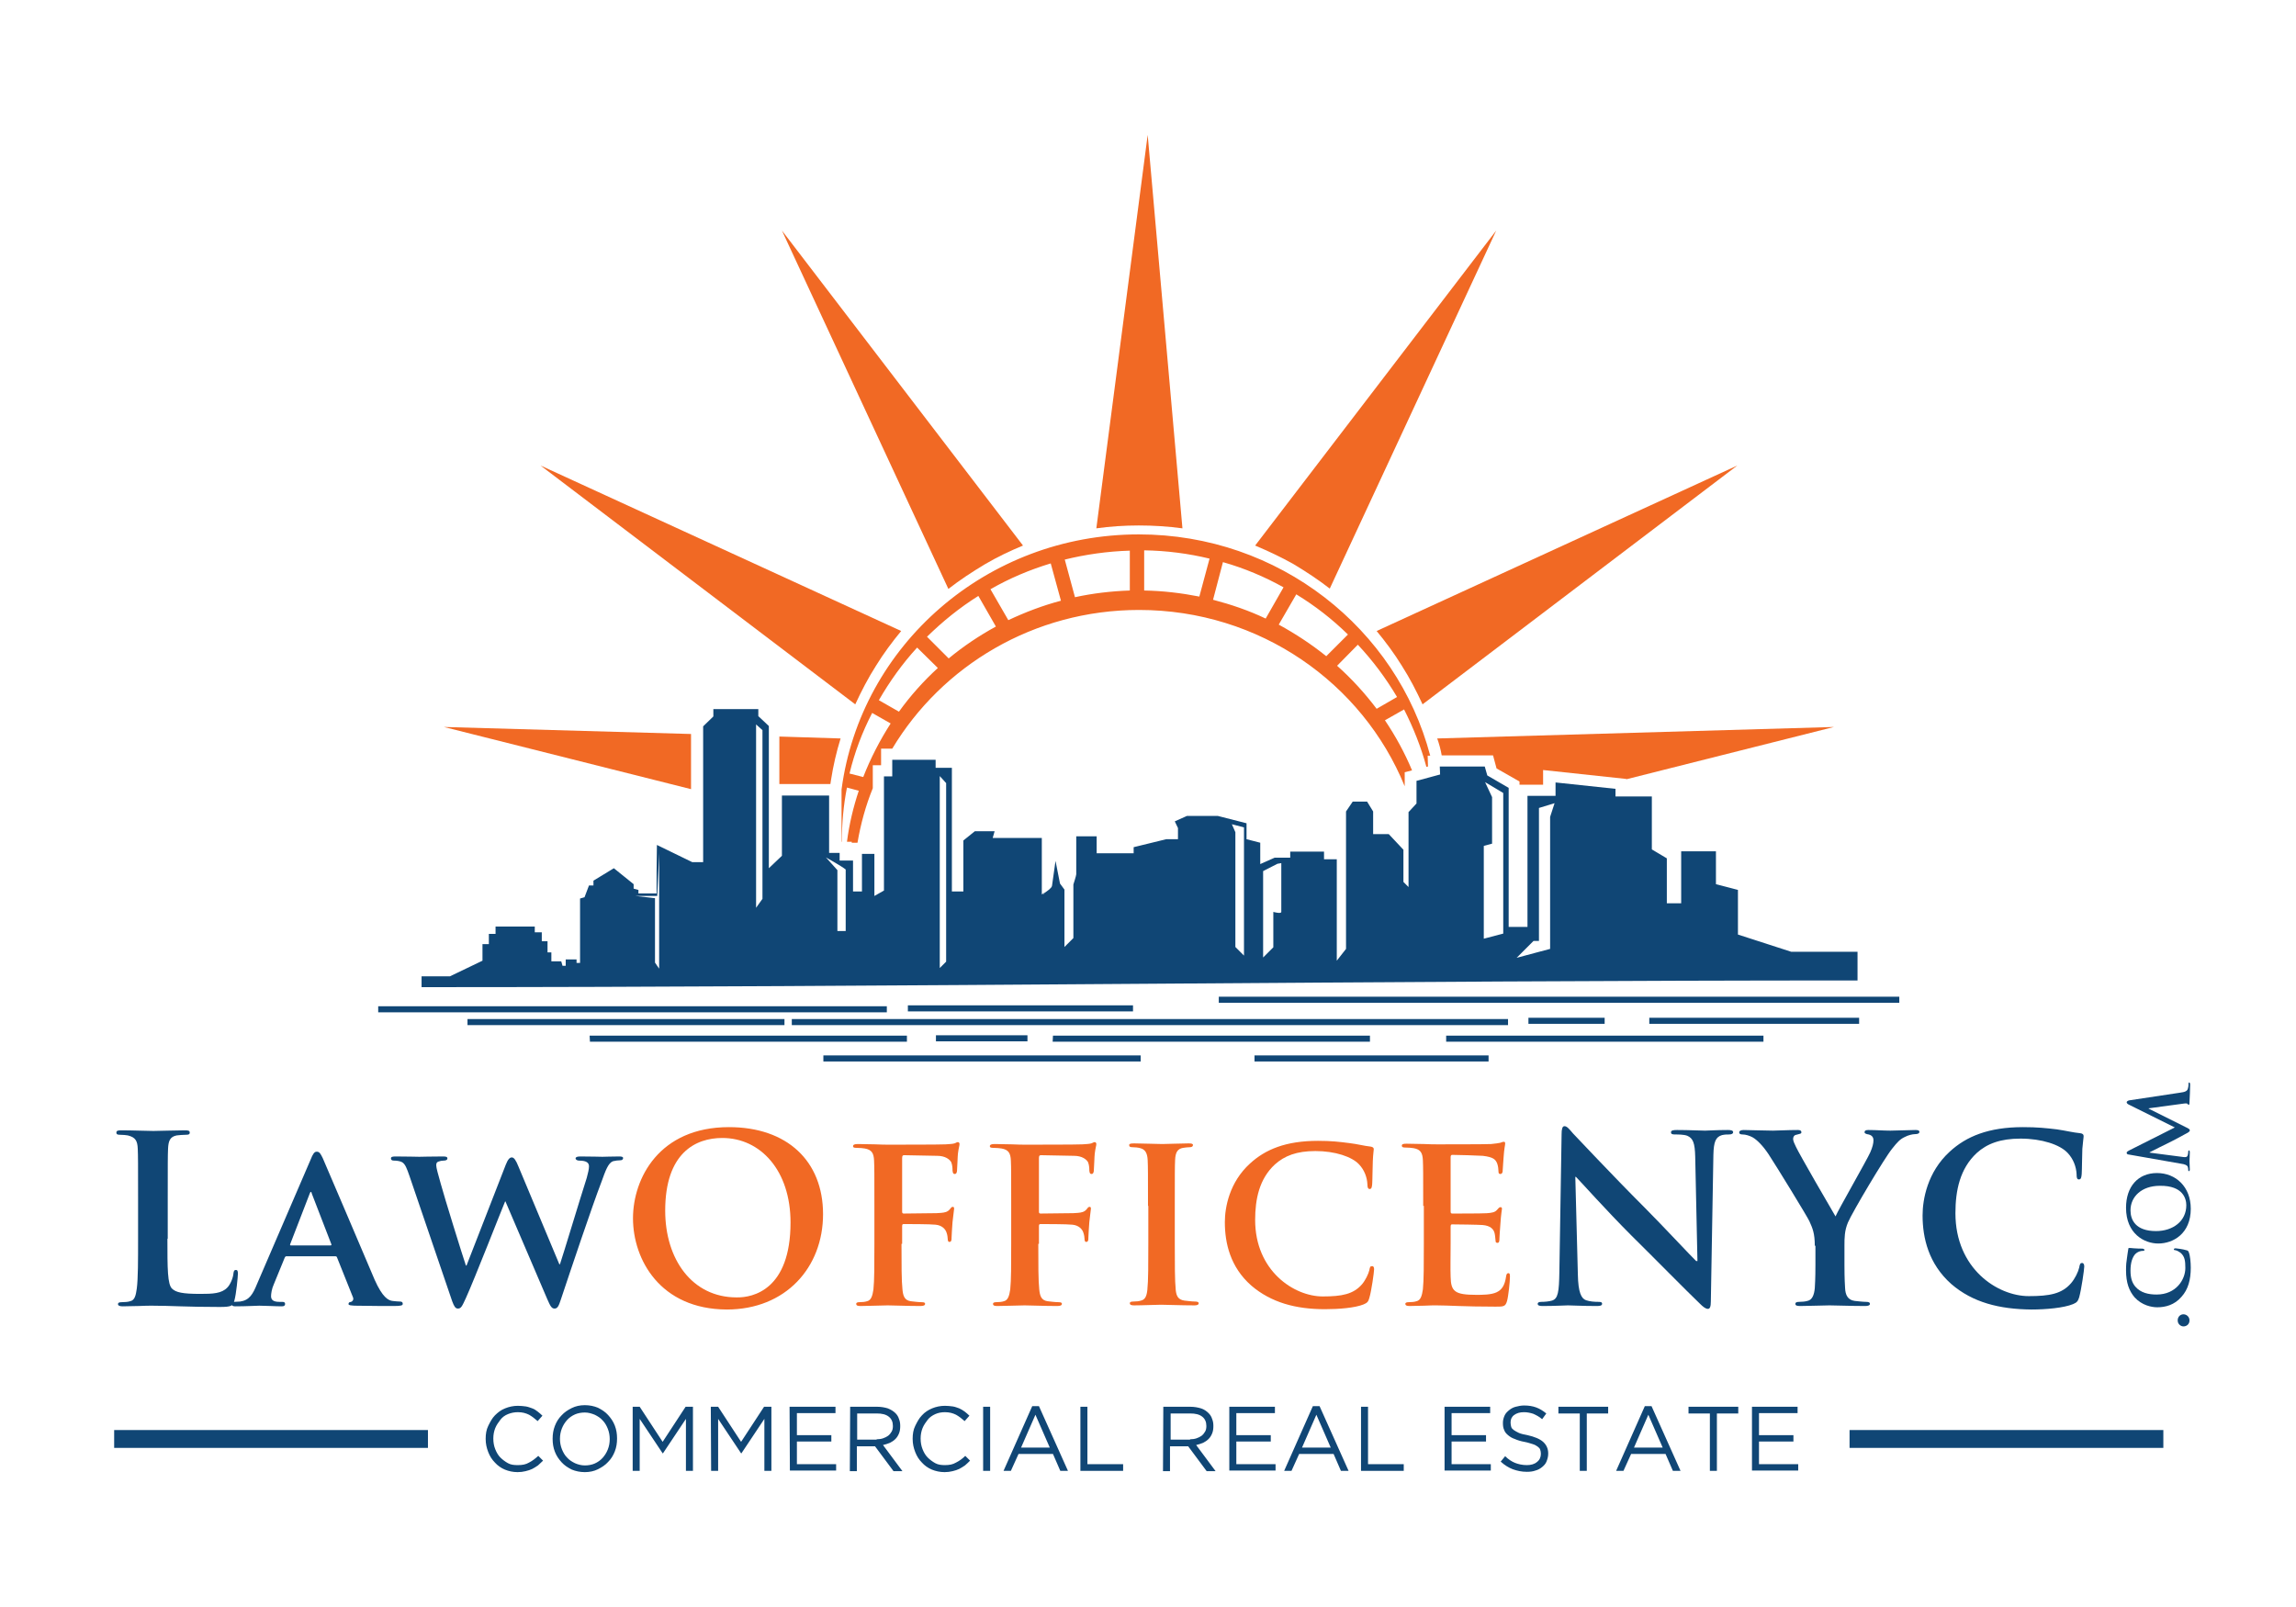 <svg width="720" height="504" viewBox="0 0 720 504" fill="none" xmlns="http://www.w3.org/2000/svg">
<path fill-rule="evenodd" clip-rule="evenodd" d="M216.7 230.2L139.2 228L216.7 247.5V230.2ZM263.6 231.6L244.4 231V245.9H260.4L260.6 244.6C261.3 240.1 262.3 235.8 263.6 231.6Z" fill="#F16924"/>
<path fill-rule="evenodd" clip-rule="evenodd" d="M580 448.5H678.4V454.1H580V448.5ZM35.8 448.5H134.2V454.1H35.8V448.5Z" fill="#104675"/>
<path d="M684.1 365C684.9 365.1 686 365.4 686.1 366.1C686.2 366.5 686.2 366.7 686.2 366.9C686.2 367.2 686.3 367.3 686.4 367.3C686.6 367.3 686.7 367.1 686.7 366.8C686.7 365.9 686.6 364.7 686.6 364.2C686.6 363.7 686.7 362.5 686.7 361.4C686.7 361 686.6 360.8 686.4 360.8C686.3 360.8 686.2 361 686.2 361.2C686.2 361.4 686.2 361.7 686.1 362.1C686 362.6 685.8 362.9 685.3 362.9C684.9 362.9 684.5 362.9 684.1 362.8L674.1 361.5V361.4C675.9 360.5 679 358.9 679.5 358.7C680.2 358.4 684.2 356.3 685.4 355.6C686.2 355.2 686.7 354.9 686.7 354.5C686.7 354.2 686.5 354 685.2 353.4L673.8 347.7V347.6L684.9 346.1C685.6 346 685.9 346.1 686 346.2C686.1 346.4 686.2 346.5 686.3 346.5C686.5 346.5 686.6 346.4 686.6 345.7C686.7 344.6 686.8 340.8 686.8 340.2C686.8 339.8 686.7 339.5 686.5 339.5C686.3 339.5 686.3 339.7 686.3 339.9C686.3 340.2 686.3 340.7 686.1 341.4C685.9 342.2 685.2 342.5 683.6 342.7L667.7 345.1C667.2 345.2 666.9 345.5 666.9 345.7C666.9 345.9 667.1 346.2 667.5 346.4L682 353.6L667.7 360.8C667 361.2 666.9 361.3 666.9 361.6C666.9 361.8 667.1 362.1 667.6 362.1L684.1 365ZM685.6 378C685.6 383 681.4 386.1 676.1 386.1C669.7 386.1 668.1 382.6 668.1 379.6C668.1 375.3 671.6 371.9 677.3 371.9C684.7 371.8 685.6 376.1 685.6 378ZM687 379.1C687 372.2 682.3 367.9 676.4 367.9C670.5 367.9 666.7 372.1 666.7 378.8C666.7 386.9 672.4 390 676.8 390C681.5 390 687 386.9 687 379.1ZM687 397.6C687 395.9 686.8 393.8 686.4 392.8C686.2 392.3 686.1 392.2 685.6 392.1C684.7 391.8 682.5 391.5 682.2 391.5C682 391.5 681.7 391.6 681.7 391.8C681.7 392 681.8 392.1 682.2 392.1C682.7 392.2 683.4 392.6 683.9 393C685.1 394.1 685.3 395.4 685.3 397.7C685.3 401.3 682.4 406 676.3 406C673.8 406 671.3 405.5 669.6 403.5C668.6 402.3 668.1 400.8 668.1 398.5C668.1 396 668.7 394.3 669.6 393.3C670.3 392.6 671.2 392.3 672 392.3C672.3 392.3 672.5 392.2 672.5 392C672.5 391.8 672.2 391.7 671.9 391.6C671.4 391.6 670 391.6 669.1 391.5C668.2 391.4 667.9 391.4 667.7 391.4C667.5 391.4 667.4 391.5 667.4 391.8C667.3 392.6 667.1 393.5 667 394.5C666.8 395.7 666.7 396.7 666.7 398.4C666.7 402.4 667.7 404.9 669.4 406.9C671.7 409.4 674.7 410 676.5 410C679 410 681.9 409.3 684.1 406.7C686.2 404.4 687 401.3 687 397.6ZM686.6 414.1C686.6 413 685.7 412.2 684.7 412.2C683.7 412.2 682.9 413 682.9 414.1C682.9 415.4 684 416 684.7 416C685.6 416 686.6 415.4 686.6 414.1Z" fill="#104675"/>
<path d="M549.3 441.2H563.7V443.2H551.6V450.1H562.4V452.1H551.6V459.2H563.9V461.2H549.4V441.2H549.3ZM536.2 443.3H529.5V441.2H545.1V443.3H538.4V461.3H536.2V443.3ZM515.8 441H517.9L527 461.3H524.6L522.3 456H511.5L509.1 461.3H506.8L515.8 441ZM521.4 454L516.9 443.7L512.4 454H521.4ZM495.4 443.3H488.7V441.2H504.3V443.3H497.6V461.3H495.4V443.3ZM478.8 461.6C477.2 461.6 475.8 461.3 474.4 460.8C473.1 460.3 471.8 459.5 470.6 458.4L472 456.7C473 457.7 474.1 458.4 475.1 458.8C476.1 459.2 477.4 459.5 478.8 459.5C480.1 459.5 481.2 459.2 482 458.5C482.8 457.9 483.2 457 483.2 456V455.9C483.2 455.4 483.1 455 483 454.7C482.9 454.3 482.6 454 482.2 453.7C481.8 453.4 481.3 453.1 480.6 452.9C479.9 452.7 479.1 452.4 478 452.2C476.9 452 475.9 451.7 475 451.3C474.1 451 473.5 450.6 472.9 450.1C472.3 449.6 471.9 449.1 471.7 448.5C471.4 447.9 471.3 447.2 471.3 446.3V446.2C471.3 445.4 471.5 444.7 471.8 444C472.1 443.3 472.6 442.8 473.2 442.3C473.8 441.8 474.5 441.4 475.3 441.2C476.1 441 477 440.8 477.9 440.8C479.4 440.8 480.6 441 481.7 441.4C482.8 441.8 483.8 442.4 484.9 443.3L483.6 445.1C482.7 444.3 481.7 443.8 480.8 443.4C479.9 443.1 478.9 442.9 477.9 442.9C476.6 442.9 475.6 443.2 474.8 443.8C474 444.4 473.7 445.2 473.7 446.1V446.2C473.7 446.7 473.8 447.1 473.9 447.5C474 447.9 474.3 448.2 474.7 448.5C475.1 448.8 475.7 449.1 476.3 449.4C477 449.7 477.9 449.9 479 450.1C481.2 450.6 482.9 451.3 483.9 452.2C484.9 453.1 485.5 454.3 485.5 455.8V455.9C485.5 456.8 485.3 457.5 485 458.3C484.7 459.1 484.2 459.6 483.6 460.1C483 460.6 482.3 461 481.5 461.2C480.7 461.5 479.8 461.6 478.8 461.6ZM452.9 441.2H467.3V443.2H455.2V450.1H466V452.1H455.2V459.2H467.5V461.2H453V441.2H452.9ZM426.8 441.2H429V459.2H440.2V461.3H426.8V441.2ZM411.7 441H413.8L422.9 461.3H420.5L418.2 456H407.4L405 461.3H402.7L411.7 441ZM417.3 454L412.8 443.7L408.3 454H417.3ZM385.4 441.2H399.8V443.2H387.7V450.1H398.5V452.1H387.7V459.2H400V461.2H385.5V441.2H385.4ZM364.8 441.2H373.3C374.5 441.2 375.6 441.4 376.6 441.7C377.6 442 378.4 442.6 379 443.2C379.5 443.7 379.9 444.3 380.1 445C380.4 445.7 380.5 446.4 380.5 447.2V447.3C380.5 448.1 380.4 448.9 380.1 449.6C379.8 450.3 379.5 450.8 379 451.3C378.5 451.8 377.9 452.2 377.3 452.5C376.6 452.8 375.9 453 375.1 453.2L381.2 461.4H378.4L372.6 453.6H372.5H366.9V461.4H364.7L364.8 441.2ZM373.2 451.4C373.9 451.4 374.6 451.3 375.2 451.1C375.8 450.9 376.4 450.6 376.8 450.3C377.3 449.9 377.6 449.5 377.9 449C378.2 448.5 378.3 447.9 378.3 447.3V447.2C378.3 446 377.9 445 377 444.3C376.1 443.6 374.9 443.3 373.2 443.3H367.1V451.5H373.2V451.4ZM338.8 441.2H341V459.2H352.2V461.3H338.8V441.2ZM323.7 441H325.8L334.9 461.3H332.5L330.2 456H319.4L317 461.3H314.7L323.7 441ZM329.2 454L324.7 443.7L320.2 454H329.2ZM308.3 441.2H310.5V461.3H308.3V441.2ZM296.2 461.7C294.8 461.7 293.4 461.4 292.2 460.9C291 460.4 289.9 459.6 289.1 458.7C288.2 457.8 287.5 456.7 287 455.4C286.5 454.1 286.2 452.8 286.2 451.3V451.2C286.2 449.8 286.4 448.4 287 447.2C287.6 446 288.2 444.8 289.1 443.9C290 442.9 291.1 442.2 292.3 441.7C293.5 441.2 294.9 440.9 296.3 440.9C297.2 440.9 298 441 298.8 441.1C299.5 441.2 300.2 441.5 300.8 441.7C301.4 442 302 442.3 302.5 442.7C303 443.1 303.5 443.5 304 444L302.5 445.7C301.6 444.9 300.7 444.2 299.8 443.7C298.8 443.2 297.7 442.9 296.3 442.9C295.2 442.9 294.2 443.1 293.3 443.5C292.4 443.9 291.5 444.5 290.9 445.3C290.3 446.1 289.7 446.9 289.3 447.9C288.9 448.9 288.7 450 288.7 451.1V451.2C288.7 452.4 288.9 453.5 289.3 454.5C289.7 455.5 290.2 456.4 290.9 457.1C291.6 457.8 292.4 458.4 293.3 458.9C294.2 459.4 295.3 459.5 296.3 459.5C297.7 459.5 298.8 459.3 299.8 458.7C300.8 458.2 301.8 457.5 302.7 456.6L304.2 458.1C303.7 458.6 303.2 459.1 302.6 459.6C302 460 301.4 460.4 300.8 460.7C300.2 461 299.5 461.2 298.7 461.4C297.9 461.6 297.1 461.7 296.2 461.7ZM266.6 441.2H275.1C276.3 441.2 277.4 441.4 278.4 441.7C279.4 442.1 280.2 442.6 280.8 443.2C281.3 443.7 281.7 444.3 281.9 445C282.2 445.7 282.3 446.4 282.3 447.2V447.3C282.3 448.1 282.2 448.9 281.9 449.6C281.6 450.3 281.3 450.8 280.8 451.3C280.3 451.8 279.7 452.2 279.1 452.5C278.4 452.8 277.7 453 276.9 453.2L283 461.4H280.2L274.4 453.6H274.3H268.7V461.4H266.5L266.6 441.2ZM274.9 451.4C275.6 451.4 276.3 451.3 276.9 451.1C277.5 450.9 278.1 450.6 278.5 450.3C279 449.9 279.3 449.5 279.6 449C279.9 448.5 280 447.9 280 447.3V447.2C280 446 279.6 445 278.7 444.3C277.8 443.6 276.6 443.3 274.9 443.3H268.8V451.5H274.9V451.4ZM247.6 441.2H262V443.2H249.9V450.1H260.7V452.1H249.9V459.2H262.2V461.2H247.7L247.6 441.2ZM222.9 441.2H225.2L232.4 452.2L239.6 441.2H241.9V461.3H239.7V445L232.5 455.8H232.4L225.2 445V461.3H223L222.9 441.2ZM198.3 441.2H200.6L207.8 452.2L215 441.2H217.3V461.3H215.1V445L207.9 455.8H207.8L200.6 445V461.3H198.4V441.2H198.3ZM183.4 461.7C181.9 461.7 180.5 461.4 179.3 460.9C178.1 460.3 177 459.6 176.1 458.6C175.2 457.6 174.5 456.6 174 455.3C173.5 454 173.3 452.7 173.3 451.3V451.2C173.3 449.8 173.5 448.5 174 447.2C174.5 445.9 175.2 444.8 176.1 443.9C177 442.9 178.1 442.2 179.3 441.6C180.5 441 181.9 440.7 183.4 440.7C184.9 440.7 186.3 441 187.5 441.5C188.7 442.1 189.8 442.8 190.7 443.8C191.6 444.8 192.3 445.8 192.8 447.1C193.3 448.4 193.5 449.7 193.5 451.1C193.5 451.1 193.5 451.1 193.5 451.2C193.5 452.6 193.3 453.9 192.8 455.2C192.3 456.5 191.6 457.6 190.7 458.5C189.8 459.5 188.7 460.2 187.5 460.8C186.3 461.4 184.9 461.7 183.4 461.7ZM183.4 459.6C184.5 459.6 185.6 459.4 186.5 459C187.4 458.6 188.3 458 189 457.2C189.7 456.4 190.2 455.6 190.6 454.6C191 453.6 191.2 452.5 191.2 451.4V451.3C191.2 450.2 191 449.1 190.6 448.1C190.2 447.1 189.7 446.2 189 445.5C188.3 444.7 187.5 444.2 186.5 443.7C185.5 443.3 184.5 443 183.4 443C182.3 443 181.2 443.2 180.3 443.6C179.4 444 178.5 444.6 177.8 445.4C177.1 446.2 176.6 447 176.2 448C175.8 449 175.6 450.1 175.6 451.2V451.3C175.6 452.4 175.8 453.5 176.2 454.5C176.6 455.5 177.1 456.4 177.8 457.1C178.5 457.9 179.3 458.4 180.3 458.9C181.2 459.3 182.3 459.6 183.4 459.6ZM162.3 461.7C160.9 461.7 159.5 461.4 158.3 460.9C157.1 460.4 156 459.6 155.2 458.7C154.3 457.8 153.6 456.7 153.1 455.4C152.6 454.1 152.3 452.8 152.3 451.3V451.2C152.3 449.8 152.5 448.4 153.1 447.2C153.7 446 154.3 444.8 155.2 443.9C156.1 443 157.1 442.2 158.4 441.7C159.6 441.2 161 440.9 162.4 440.9C163.3 440.9 164.1 441 164.9 441.1C165.6 441.2 166.3 441.5 166.9 441.7C167.5 441.9 168.1 442.3 168.6 442.7C169.1 443.1 169.6 443.5 170.1 444L168.6 445.7C167.7 444.9 166.8 444.2 165.9 443.7C164.9 443.2 163.8 442.9 162.4 442.9C161.3 442.9 160.3 443.1 159.3 443.5C158.3 443.9 157.5 444.5 156.9 445.3C156.3 446.1 155.7 446.9 155.3 447.9C154.9 448.9 154.7 450 154.7 451.1V451.2C154.7 452.4 154.9 453.5 155.3 454.5C155.7 455.5 156.2 456.4 156.9 457.1C157.6 457.8 158.4 458.4 159.3 458.9C160.2 459.4 161.2 459.5 162.4 459.5C163.8 459.5 164.9 459.3 165.9 458.7C166.9 458.2 167.8 457.5 168.8 456.6L170.3 458.1C169.8 458.6 169.2 459.1 168.7 459.6C168.1 460 167.5 460.4 166.9 460.7C166.3 461 165.6 461.2 164.8 461.4C164 461.6 163.2 461.7 162.3 461.7Z" fill="#104675"/>
<path fill-rule="evenodd" clip-rule="evenodd" d="M343.8 165.7L359.9 42.3L370.8 165.7C366.3 165.1 361.8 164.8 357.1 164.8C352.6 164.8 348.1 165.1 343.8 165.7Z" fill="#F16924"/>
<path fill-rule="evenodd" clip-rule="evenodd" d="M393.6 171.1L469.2 72.3L417 184.6C413.4 181.8 409.6 179.3 405.6 176.9C401.7 174.7 397.6 172.8 393.6 171.1Z" fill="#F16924"/>
<path fill-rule="evenodd" clip-rule="evenodd" d="M431.7 197.9L544.8 146L446.1 220.9C444.2 216.8 442.1 212.7 439.6 208.8C437.2 204.9 434.5 201.3 431.7 197.9Z" fill="#F16924"/>
<path fill-rule="evenodd" clip-rule="evenodd" d="M450.7 231.6L575.1 228L510 244.4V244.3L483.9 241.5V246.1H476.5V245.1L469.3 241L468.2 236.9H452.1C451.8 235.1 451.3 233.3 450.7 231.6Z" fill="#F16924"/>
<path fill-rule="evenodd" clip-rule="evenodd" d="M279.3 226.9C275.9 232.2 273 237.8 270.7 243.7L266.4 242.6C268 235.9 270.4 229.6 273.5 223.6L279.3 226.9ZM294.1 209.5C289.6 213.6 285.5 218.2 281.9 223.2L275.6 219.6C279 213.7 283 208.1 287.6 203.1L294.1 209.5ZM312.3 196.5C307 199.4 302.1 202.7 297.5 206.5L290.7 199.7C295.6 194.9 300.9 190.6 306.8 186.9L312.3 196.5ZM332.7 188.4C327 189.9 321.5 192 316.2 194.5L310.6 184.8C316.5 181.4 322.9 178.7 329.5 176.7L332.7 188.4ZM354.3 185.2C348.4 185.4 342.6 186.1 337.1 187.3L333.9 175.5C340.4 173.9 347.3 172.9 354.3 172.7V185.2ZM425.8 202.2C430.5 207.2 434.6 212.7 438.1 218.6L431.7 222.3C428 217.4 423.9 212.9 419.3 208.8L425.8 202.2ZM406.5 186.4C412.4 190 417.8 194.2 422.7 199L415.9 205.8C411.3 202.1 406.3 198.8 401 195.9L406.5 186.4ZM383.5 176.3C390.2 178.2 396.6 180.9 402.5 184.2L396.9 194C391.7 191.5 386.1 189.6 380.4 188.1L383.5 176.3ZM358.8 172.6C365.8 172.7 372.7 173.6 379.3 175.2L376.1 187.1C370.5 186 364.7 185.3 358.8 185.2V172.6ZM357.1 167.6C401.1 167.6 438 197.1 448.5 237H447.7L447.8 240.4L447.3 240.5C445.6 234.2 443.2 228.2 440.3 222.5L434.3 225.9C437.6 230.8 440.5 236.1 442.8 241.6L440.5 242.2V246.6C427.3 214.2 395 191.3 357.2 191.3C324.2 191.3 295.4 208.8 279.8 234.8H276.3V240H273.7V247.2C271.5 252.6 269.9 258.4 268.9 264.3H267.1V264H265.6C266.3 258.5 267.6 253.1 269.3 248L265.6 247C264.5 252.5 264 258.2 264 264H263.9V247.6C269.9 202.4 309.4 167.6 357.1 167.6Z" fill="#F16924"/>
<path fill-rule="evenodd" clip-rule="evenodd" d="M206.7 267.6V303.8L205.4 301.9V281.7L199.3 281H206.1L206.7 267.6ZM259 268.9L262.6 272.9V292H265.2V272.7C264 271.7 259 268.9 259 268.9ZM294.7 243.4V303.6L296.7 301.6V245.6L294.7 243.4ZM386.3 258.5L390.1 259.5V299.7L387.4 297V261L386.3 258.5ZM400.6 270.9L396.1 273.2V300.3L399.3 297.1V286C399.3 286 401.8 286.7 401.8 286C401.8 285.3 401.8 270.7 401.8 270.7L400.6 270.9ZM465.7 245.3L471.4 248.7V292.8L465.3 294.4V265.3L467.9 264.6V250L465.7 245.3ZM487.5 251.9L482.6 253.4V266.9V267V295.1H480.9L475.6 300.4L482.7 298.5L486.1 297.6V256.2L487.5 251.9ZM237.1 227.2V284.7L239.1 281.9V229L237.1 227.2ZM151.3 301.3V296.1H153.3V292.9H155.4V290.6H167.7V292.4H169.9V295.2H171.7V298.7H172.9V301.5H176L176.4 302.9H177.4V300.9H180.8V302H181.9V281.8L183.3 281.4L184.7 277.7H186.1V276.2L192.5 272.3L198.7 277.3V278.7L200.2 279.1V280.2H205.9V273.3L206 265L217.1 270.4H220.5V227.8L223.7 224.7V222.4H225.8H231.9H237.8V224.6L241.1 227.7V272.3L245.2 268.4V249.5H260V267.5H263.3V269.9H267.5V279.6H270.3V267.8H274.2V281L277.2 279.3V243.5H279.8V238.3H293.4V240.8H298.5V279.6H302.1V263.6L305.7 260.7H311.9L311.3 262.8H326.7V280.5C326.7 280.5 327.1 280.3 327.5 280C327.5 280.3 327.4 280.5 327.4 280.5C327.2 280.5 327.3 280.3 327.6 280C328.5 279.4 329.8 278.5 329.9 277.8L331 270L332.4 277.1L333.8 279V297L336.6 294.2V277.4C336.6 277.4 337.5 274.6 337.5 274.2C337.5 273.8 337.5 262.3 337.5 262.3H343.9V267.6H355.5V265.7L365.7 263.2H369.4V259.7L368.4 257.6L372.2 255.9H381.9L390.9 258.2V263.2L395.2 264.3V271L399.7 269H404.6V267.1H415.2V269.5H419.2V301.3L422.1 297.6V254.5L424.2 251.4H428.7L430.6 254.5V261.6H435.5L440.1 266.5V276.6L441.7 278.2V254.7L444.2 252V244.9L451.6 242.9L451.5 240.4H465.6L466.4 243.2L473.1 247.1V290.7H479V249.6H487.8V245.4L506.6 247.4V249.8H518V266.4L522.7 269.2V283.3H527.2V267H538.1V277.3L545 279.1V293.1L561.7 298.5H582.5V307.5C434.1 307.5 282 309.6 132.2 309.6V306.2H141.1L151.3 301.3Z" fill="#104675"/>
<path d="M248.3 319.6H472.9V321.5H248.3V319.6ZM382.2 312.6H595.6V314.5H382.2V312.6ZM146.5 319.6H246V321.5H146.6V319.6H146.5ZM184.9 324.8H284.4V326.7H185L184.9 324.8ZM330.2 324.8H429.6V326.7H330.1L330.2 324.8ZM284.7 315.3H355.3V317.2H284.7V315.3ZM453.5 324.8H553V326.7H453.5V324.8ZM479.3 319.2H503.2V321.1H479.3V319.2ZM517.2 319.2H583V321.1H517.2V319.2ZM258.2 331H357.7V332.9H258.2V331ZM293.5 324.7H322.2V326.6H293.5V324.7ZM393.4 331H466.8V332.9H393.4V331ZM118.6 315.6H278.1V317.5H118.6V315.6Z" fill="#104675"/>
<path fill-rule="evenodd" clip-rule="evenodd" d="M320.8 171.1L245.2 72.3L297.4 184.7C301 181.9 304.8 179.4 308.8 177C312.7 174.7 316.7 172.8 320.8 171.1Z" fill="#F16924"/>
<path fill-rule="evenodd" clip-rule="evenodd" d="M282.6 197.9L169.5 146L268.2 220.9C270.1 216.8 272.2 212.7 274.7 208.8C277.1 204.9 279.8 201.3 282.6 197.9Z" fill="#F16924"/>
<path d="M52.5 388.5C52.5 397.8 52.5 402.9 54 404.2C55.2 405.3 57.1 405.8 62.8 405.8C66.7 405.8 69.5 405.7 71.3 403.8C72.2 402.9 73.1 400.8 73.2 399.4C73.3 398.7 73.4 398.3 74 398.3C74.5 398.3 74.6 398.7 74.6 399.5C74.6 400.3 74.1 405.8 73.5 407.9C73.1 409.5 72.7 409.9 68.9 409.9C63.6 409.9 59.9 409.8 56.6 409.7C53.3 409.6 50.7 409.5 47.7 409.5C46.9 409.5 45.3 409.5 43.5 409.6C41.8 409.6 39.9 409.7 38.5 409.7C37.6 409.7 37 409.5 37 409C37 408.6 37.3 408.4 38.2 408.4C39.3 408.4 40.2 408.3 40.8 408.1C42.3 407.8 42.6 406.2 42.9 404.1C43.3 401 43.3 395.3 43.3 388.6V375.8C43.3 364.7 43.3 362.7 43.2 360.3C43.1 357.8 42.5 356.7 40.1 356.1C39.5 356 38.6 355.9 37.7 355.9C36.9 355.9 36.5 355.8 36.5 355.2C36.5 354.6 37 354.5 38.1 354.5C41.5 354.5 46.1 354.7 48.1 354.7C49.9 354.7 55.2 354.5 58 354.5C59 354.5 59.5 354.6 59.5 355.2C59.5 355.8 59.1 355.9 58.2 355.9C57.4 355.9 56.2 356 55.4 356.1C53.4 356.5 52.8 357.7 52.7 360.3C52.6 362.6 52.6 364.7 52.6 375.8V388.5H52.5Z" fill="#104675"/>
<path d="M89.9 394C89.5 394 89.5 394.1 89.3 394.4L85.9 402.7C85.2 404.2 85 405.8 85 406.5C85 407.6 85.6 408.3 87.6 408.3H88.5C89.3 408.3 89.4 408.6 89.4 409C89.4 409.5 89 409.7 88.4 409.7C86.3 409.7 83.3 409.5 81.3 409.5C80.6 409.5 77.2 409.7 73.9 409.7C73.1 409.7 72.7 409.6 72.7 409C72.7 408.6 72.9 408.3 73.4 408.3C74 408.3 74.7 408.2 75.3 408.2C78.2 407.8 79.3 405.9 80.6 402.7L97.4 363.7C98.1 361.9 98.6 361.2 99.3 361.2C100.2 361.2 100.5 361.8 101.2 363.2C102.7 366.6 113.5 392 117.5 401.4C120 407 121.8 407.8 123 408C123.9 408.1 124.7 408.2 125.4 408.2C126 408.2 126.3 408.4 126.3 408.9C126.3 409.4 125.9 409.6 123.5 409.6C121.2 409.6 116.6 409.6 111.2 409.5C110 409.4 109.3 409.4 109.3 409C109.3 408.6 109.4 408.4 110.1 408.3C110.5 408.2 111 407.6 110.7 406.9L105.7 394.4C105.6 394 105.3 394 105 394H89.9ZM103.6 390.6C103.9 390.6 104 390.5 103.9 390.2L97.8 374.4C97.7 374.2 97.7 373.8 97.5 373.8C97.3 373.8 97.2 374.2 97.1 374.4L91 390.2C90.9 390.5 91 390.6 91.2 390.6H103.6Z" fill="#104675"/>
<path d="M128.4 368.8C127.6 366.5 127.1 365.1 126.1 364.5C125.4 364.1 124.2 364 123.6 364C122.9 364 122.6 363.8 122.6 363.3C122.6 362.8 123.1 362.7 124.1 362.7C127.4 362.7 131 362.8 131.5 362.8C132.1 362.8 135.2 362.7 138.9 362.7C139.8 362.7 140.3 362.8 140.3 363.3C140.3 363.8 139.8 364 139.1 364C138.6 364 138 364.1 137.5 364.3C136.9 364.5 136.8 364.9 136.8 365.5C136.8 366.3 137.4 368.3 138.2 371.2C139.3 375.3 145.1 394 146.1 396.9H146.3L158.6 365.3C159.3 363.5 159.9 363 160.5 363C161.2 363 161.8 363.9 162.6 365.9L175.4 396.5H175.6C176.8 392.9 181.7 376.6 184 369.4C184.4 367.9 184.7 366.7 184.7 365.8C184.7 364.8 184.1 364 181.6 364C181 364 180.5 363.7 180.5 363.3C180.5 362.9 181 362.7 182 362.7C185.4 362.7 188.3 362.8 188.9 362.8C189.3 362.8 192.1 362.7 194.2 362.7C194.9 362.7 195.4 362.8 195.4 363.2C195.4 363.6 195.1 363.9 194.5 363.9C193.8 363.9 193 364 192.2 364.2C190.7 364.8 189.9 367.1 188.6 370.7C185.6 378.5 179 398.2 175.9 407.5C175.2 409.7 174.8 410.4 173.9 410.4C173 410.4 172.6 409.7 171.6 407.4L158.5 376.8H158.4C157.3 379.4 148.7 401.4 146.1 407.1C144.9 409.7 144.6 410.4 143.6 410.4C142.8 410.4 142.4 409.7 141.8 408.1L128.4 368.8Z" fill="#104675"/>
<path d="M198.5 382.1C198.5 369.6 206.7 353.5 228.6 353.5C246.8 353.5 258.1 364.1 258.1 380.8C258.1 397.5 246.4 410.7 227.9 410.7C207 410.6 198.5 395 198.5 382.1ZM247.9 383.4C247.9 367.1 238.5 356.9 226.5 356.9C218.1 356.9 208.6 361.6 208.6 379.7C208.6 394.9 217 406.9 231 406.9C236.1 407 247.9 404.5 247.9 383.4Z" fill="#F16924"/>
<path d="M282.7 390.1C282.7 396.6 282.7 401.6 283 404.4C283.2 406.4 283.6 407.8 285.6 408.1C286.5 408.2 288 408.4 289 408.4C289.9 408.4 290.1 408.6 290.1 408.9C290.1 409.4 289.6 409.6 288.6 409.6C284.4 409.6 280.1 409.4 278.4 409.4C276.6 409.4 272.4 409.6 269.9 409.6C269 409.6 268.5 409.5 268.5 408.9C268.5 408.6 268.8 408.4 269.5 408.4C270.5 408.4 271.3 408.3 271.9 408.1C273.2 407.8 273.6 406.4 273.9 404.4C274.2 401.6 274.2 396.5 274.2 390.1V378.3C274.2 368.1 274.2 366.2 274.1 364C274 361.7 273.4 360.6 271.2 360.2C270.7 360.1 269.5 360 268.6 360C267.9 360 267.5 359.9 267.5 359.5C267.5 359 268 358.8 269 358.8C270.8 358.8 272.7 358.9 274.5 358.9C276.3 359 277.8 359 278.7 359C281.3 359 294.9 359 296.5 358.9C297.8 358.8 298.6 358.8 299.3 358.6C299.7 358.5 300 358.2 300.4 358.2C300.7 358.2 300.9 358.5 300.9 358.8C300.9 359.3 300.6 360.1 300.4 361.8C300.3 362.5 300.2 366.4 300.1 367.3C300 367.8 299.9 368.2 299.4 368.2C298.9 368.2 298.8 367.9 298.7 367.1C298.7 366.6 298.7 365.5 298.3 364.5C297.8 363.6 296.4 362.5 293.9 362.5L283.5 362.3C283.1 362.3 282.9 362.5 282.9 363.2V380C282.9 380.4 283 380.6 283.4 380.6L292 380.5C293.1 380.5 294.1 380.5 295 380.4C296.3 380.3 297.2 380.1 297.9 379.2C298.2 378.8 298.4 378.5 298.8 378.5C299.1 378.5 299.2 378.7 299.2 379.1C299.2 379.5 298.9 381.2 298.7 383.3C298.6 384.6 298.4 387.7 298.4 388.2C298.4 388.8 298.4 389.5 297.7 389.5C297.3 389.5 297.2 389 297.2 388.6C297.2 388.2 297.1 387.3 296.8 386.5C296.5 385.6 295.5 384.3 293.4 384.1C291.7 383.9 284.6 383.9 283.4 383.9C283.1 383.9 282.9 384 282.9 384.5V390.1H282.7Z" fill="#F16924"/>
<path d="M325.6 390.1C325.6 396.6 325.6 401.6 325.9 404.4C326.1 406.4 326.5 407.8 328.5 408.1C329.4 408.2 330.9 408.4 331.9 408.4C332.8 408.4 333 408.6 333 408.9C333 409.4 332.5 409.6 331.5 409.6C327.3 409.6 323 409.4 321.3 409.4C319.5 409.4 315.3 409.6 312.8 409.6C311.9 409.6 311.4 409.5 311.4 408.9C311.4 408.6 311.7 408.4 312.4 408.4C313.4 408.4 314.2 408.3 314.8 408.1C316.1 407.8 316.5 406.4 316.8 404.4C317.1 401.6 317.1 396.5 317.1 390.1V378.3C317.1 368.1 317.1 366.2 317 364C316.9 361.7 316.3 360.6 314.1 360.2C313.6 360.1 312.4 360 311.5 360C310.8 360 310.4 359.9 310.4 359.5C310.4 359 310.9 358.8 311.9 358.8C313.7 358.8 315.6 358.9 317.4 358.9C319.2 359 320.7 359 321.6 359C324.2 359 337.8 359 339.4 358.9C340.7 358.8 341.5 358.8 342.2 358.6C342.6 358.5 342.9 358.2 343.3 358.2C343.6 358.2 343.8 358.5 343.8 358.8C343.8 359.3 343.5 360.1 343.3 361.8C343.2 362.5 343.1 366.4 343 367.3C342.9 367.8 342.8 368.2 342.3 368.2C341.8 368.2 341.7 367.9 341.6 367.1C341.6 366.6 341.6 365.5 341.2 364.5C340.7 363.6 339.3 362.5 336.8 362.5L326.4 362.3C326 362.3 325.8 362.5 325.8 363.2V380C325.8 380.4 325.9 380.6 326.3 380.6L334.9 380.5C336 380.5 337 380.5 337.9 380.4C339.2 380.3 340.1 380.1 340.8 379.2C341.1 378.8 341.3 378.5 341.7 378.5C342 378.5 342.1 378.7 342.1 379.1C342.1 379.5 341.8 381.2 341.6 383.3C341.5 384.6 341.3 387.7 341.3 388.2C341.3 388.8 341.3 389.5 340.6 389.5C340.2 389.5 340.1 389 340.1 388.6C340.1 388.2 340 387.3 339.7 386.5C339.4 385.6 338.4 384.3 336.3 384.1C334.6 383.9 327.5 383.9 326.3 383.9C326 383.9 325.8 384 325.8 384.5V390.1H325.6Z" fill="#F16924"/>
<path d="M360 378.2C360 368 360 366.1 359.9 363.9C359.8 361.6 359.1 360.5 357.6 360.1C356.9 359.9 356 359.8 355.2 359.8C354.5 359.8 354.1 359.7 354.1 359.1C354.1 358.7 354.6 358.6 355.7 358.6C358.3 358.6 362.5 358.8 364.5 358.8C366.2 358.8 370.2 358.6 372.7 358.6C373.6 358.6 374.1 358.7 374.1 359.1C374.1 359.6 373.7 359.8 373 359.8C372.3 359.8 371.8 359.9 371 360C369.2 360.3 368.6 361.5 368.5 363.8C368.4 366 368.4 367.8 368.4 378.1V389.9C368.4 396.4 368.4 401.7 368.7 404.6C368.9 406.4 369.4 407.6 371.4 407.9C372.3 408 373.8 408.2 374.8 408.2C375.5 408.2 375.9 408.4 375.9 408.7C375.9 409.2 375.4 409.4 374.6 409.4C370.2 409.4 365.9 409.2 364.1 409.2C362.6 409.2 358.3 409.4 355.6 409.4C354.7 409.4 354.3 409.2 354.3 408.7C354.3 408.4 354.6 408.2 355.4 408.2C356.4 408.2 357.2 408.1 357.8 407.9C359.1 407.6 359.6 406.5 359.8 404.5C360.1 401.7 360.1 396.4 360.1 389.8V378.2H360Z" fill="#F16924"/>
<path d="M392.4 403.2C385.8 397.4 384.1 389.9 384.1 383.3C384.1 378.7 385.5 370.8 392 364.9C396.8 360.5 403.2 357.8 413.3 357.8C417.5 357.8 420 358.1 423.1 358.5C425.7 358.8 427.8 359.4 429.8 359.6C430.5 359.7 430.8 360 430.8 360.4C430.8 360.9 430.6 361.7 430.5 364.1C430.4 366.3 430.4 370 430.3 371.4C430.2 372.4 430.1 372.9 429.5 372.9C429 372.9 428.8 372.4 428.8 371.4C428.7 369.3 427.9 367 426.2 365.2C424 362.8 418.7 361 412.5 361C406.6 361 402.8 362.5 399.8 365.2C394.9 369.7 393.6 376.1 393.6 382.6C393.6 398.6 405.8 406.6 414.8 406.6C420.8 406.6 424.4 405.9 427.1 402.8C428.2 401.5 429.1 399.6 429.4 398.4C429.6 397.3 429.7 397.1 430.3 397.1C430.8 397.1 430.9 397.6 430.9 398.1C430.9 398.9 430.1 404.8 429.4 407.1C429.1 408.2 428.8 408.6 427.6 409.1C424.9 410.2 419.8 410.6 415.5 410.6C406.3 410.6 398.6 408.5 392.4 403.2Z" fill="#F16924"/>
<path d="M446.3 378.2C446.3 368 446.3 366.1 446.2 363.9C446.1 361.6 445.5 360.5 443.3 360.1C442.8 360 441.6 359.9 440.7 359.9C440 359.9 439.6 359.8 439.6 359.3C439.6 358.8 440.1 358.7 441.1 358.7C442.9 358.7 444.9 358.8 446.6 358.8C448.4 358.9 449.9 358.9 450.8 358.9C453 358.9 466.3 358.9 467.6 358.8C468.9 358.7 470 358.5 470.5 358.4C470.8 358.3 471.2 358.1 471.6 358.1C472 358.1 472 358.4 472 358.7C472 359.2 471.7 360 471.5 363.1C471.4 363.8 471.3 366.7 471.2 367.5C471.1 367.8 471 368.2 470.5 368.2C470 368.2 469.9 367.9 469.9 367.3C469.9 366.8 469.8 365.7 469.5 364.9C469 363.7 468.4 362.9 465 362.5C463.9 362.4 456.8 362.2 455.4 362.2C455.1 362.2 454.9 362.4 454.9 362.9V379.9C454.9 380.4 455 380.6 455.4 380.6C456.9 380.6 464.6 380.6 466.2 380.5C467.8 380.4 468.8 380.2 469.4 379.5C469.9 379 470.1 378.6 470.5 378.6C470.8 378.6 471 378.7 471 379.1C471 379.5 470.7 380.6 470.5 384C470.4 385.3 470.2 388 470.2 388.5C470.2 389 470.2 389.8 469.6 389.8C469.1 389.8 469 389.5 469 389.2C468.9 388.5 468.9 387.7 468.7 386.8C468.4 385.5 467.4 384.4 464.9 384.2C463.6 384.1 457 384 455.3 384C455 384 454.9 384.3 454.9 384.7V390C454.9 392.3 454.8 398.5 454.9 400.4C455 405 456.1 406.1 463 406.1C464.8 406.1 467.6 406.1 469.3 405.3C471 404.5 471.9 403.1 472.3 400.3C472.4 399.6 472.6 399.3 473 399.3C473.5 399.3 473.5 399.8 473.5 400.5C473.5 402 473 406.6 472.6 408C472.1 409.8 471.5 409.8 469 409.8C464 409.8 460.2 409.7 457.4 409.6C454.5 409.5 452.4 409.4 450.4 409.4C449.7 409.4 448.2 409.4 446.6 409.5C445.1 409.5 443.3 409.6 442 409.6C441.1 409.6 440.7 409.4 440.7 408.9C440.7 408.6 441 408.4 441.8 408.4C442.8 408.4 443.6 408.3 444.2 408.1C445.5 407.8 445.9 406.4 446.2 404.4C446.5 401.6 446.5 396.3 446.5 390.1V378.2H446.3Z" fill="#F16924"/>
<path d="M494.8 399.7C494.9 405.4 495.9 407.3 497.4 407.8C498.6 408.2 500 408.3 501.2 408.3C502 408.3 502.4 408.4 502.4 408.9C502.4 409.5 501.7 409.6 500.7 409.6C496 409.6 493 409.4 491.7 409.4C491 409.4 487.6 409.6 483.8 409.6C482.9 409.6 482.2 409.5 482.2 408.9C482.2 408.5 482.6 408.3 483.4 408.3C484.3 408.3 485.7 408.2 486.7 407.9C488.6 407.3 488.9 405.2 489 398.9L489.7 355.7C489.7 354.2 489.9 353.2 490.6 353.2C491.4 353.2 492.1 354.1 493.3 355.5C494.2 356.4 505.3 368.3 515.9 378.9C520.9 383.9 530.7 394.4 531.9 395.5H532.3L531.6 362.8C531.5 358.4 530.9 357 529.1 356.2C528 355.8 526.3 355.8 525.2 355.8C524.3 355.8 524 355.6 524 355.1C524 354.5 524.8 354.4 525.9 354.4C529.7 354.4 533.2 354.6 534.7 354.6C535.5 354.6 538.3 354.4 541.8 354.4C542.7 354.4 543.5 354.5 543.5 355.1C543.5 355.5 543.1 355.8 542.2 355.8C541.5 355.8 540.9 355.8 540 356C538 356.6 537.4 358.1 537.3 362.2L536.5 408.2C536.5 409.8 536.2 410.5 535.6 410.5C534.8 410.5 533.9 409.7 533.1 408.9C528.5 404.5 519.2 395 511.6 387.5C503.7 379.6 495.6 370.5 494.2 369.1H494L494.8 399.7Z" fill="#104675"/>
<path d="M569.1 390.7C569.1 386.8 568.4 385.2 567.4 383C566.9 381.8 557.1 365.8 554.6 362C552.8 359.3 551 357.5 549.6 356.7C548.7 356.2 547.4 355.8 546.5 355.8C545.9 355.8 545.4 355.7 545.4 355.1C545.4 354.7 545.9 354.4 546.8 354.4C548.1 354.4 553.6 354.6 556 354.6C557.5 354.6 560.5 354.4 563.8 354.4C564.5 354.4 564.9 354.6 564.9 355.1C564.9 355.6 564.4 355.6 563.3 355.9C562.6 356 562.3 356.6 562.3 357.2C562.3 357.8 562.7 358.7 563.2 359.7C564.2 361.9 574.4 379.5 575.6 381.5C576.3 379.7 585.5 363.7 586.5 361.4C587.2 359.8 587.5 358.6 587.5 357.6C587.5 356.9 587.2 356.1 586 355.8C585.3 355.7 584.7 355.5 584.7 355.1C584.7 354.6 585.1 354.4 585.9 354.4C588.3 354.4 590.6 354.6 592.8 354.6C594.4 354.6 599.2 354.4 600.6 354.4C601.4 354.4 601.9 354.5 601.9 355C601.9 355.5 601.3 355.7 600.5 355.7C599.8 355.7 598.4 356 597.3 356.6C595.8 357.3 595 358.2 593.4 360.2C591 363.1 580.8 380.3 579.5 383.4C578.4 386 578.4 388.3 578.4 390.7V396.7C578.4 397.9 578.4 400.9 578.6 404C578.7 406.1 579.4 407.7 581.6 408C582.6 408.1 584.2 408.3 585.2 408.3C586 408.3 586.4 408.5 586.4 408.9C586.4 409.4 585.8 409.6 584.9 409.6C580.3 409.6 575.7 409.4 573.7 409.4C571.9 409.4 567.3 409.6 564.6 409.6C563.6 409.6 563 409.5 563 408.9C563 408.5 563.4 408.3 564.2 408.3C565.2 408.3 566.1 408.2 566.8 408C568.3 407.7 568.9 406.1 569.1 404C569.3 400.9 569.3 397.9 569.3 396.7V390.7H569.1Z" fill="#104675"/>
<path d="M611.9 402.7C604.8 396.4 602.9 388.3 602.9 381.2C602.9 376.2 604.4 367.6 611.4 361.2C616.6 356.4 623.6 353.5 634.4 353.5C638.9 353.5 641.6 353.8 645 354.2C647.8 354.6 650.1 355.2 652.3 355.4C653.1 355.5 653.4 355.8 653.4 356.3C653.4 356.9 653.2 357.8 653 360.3C652.9 362.7 652.9 366.7 652.8 368.2C652.7 369.3 652.6 369.9 651.9 369.9C651.3 369.9 651.2 369.3 651.2 368.3C651.1 366 650.2 363.5 648.4 361.6C646 359 640.3 357.1 633.6 357.1C627.3 357.1 623.1 358.7 619.9 361.6C614.6 366.5 613.2 373.4 613.2 380.5C613.2 397.9 626.4 406.5 636.2 406.5C642.7 406.5 646.6 405.8 649.5 402.4C650.7 401 651.7 398.9 652 397.6C652.2 396.4 652.4 396.1 652.9 396.1C653.4 396.1 653.6 396.6 653.6 397.2C653.6 398.1 652.7 404.4 652 406.9C651.6 408.1 651.3 408.5 650.1 409C647.2 410.2 641.6 410.7 637 410.7C627 410.6 618.6 408.5 611.9 402.7Z" fill="#104675"/>
</svg>
